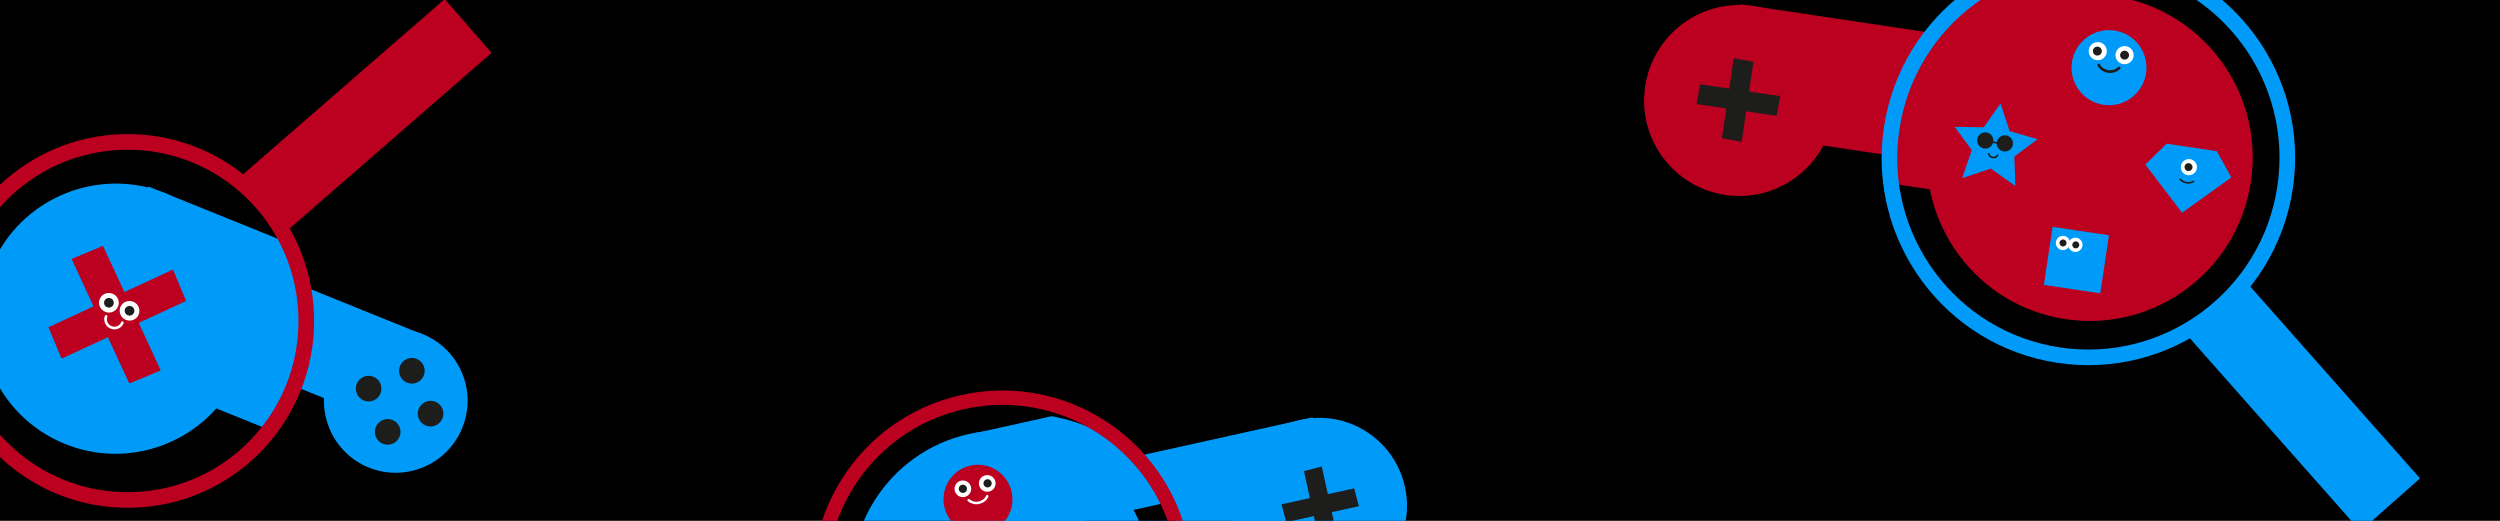 <?xml version="1.0" encoding="utf-8"?>
<!-- Generator: Adobe Illustrator 21.0.2, SVG Export Plug-In . SVG Version: 6.00 Build 0)  -->
<svg version="1.1" id="Ebene_1" xmlns="http://www.w3.org/2000/svg" xmlns:xlink="http://www.w3.org/1999/xlink" x="0px" y="0px"
	 viewBox="0 0 1440 300" style="enable-background:new 0 0 1440 300;" xml:space="preserve">
<style type="text/css">
	.st0{fill:#FFFFFF;}
	.st1{fill:#006666;}
	.st2{fill:#1D1D1B;}
	.st3{fill:none;stroke:#FFFFFF;stroke-width:1.141;stroke-linecap:round;}
	.st4{fill:#FF2EF6;}
	.st5{fill:none;stroke:#1D1D1B;stroke-width:1.141;stroke-linecap:round;stroke-linejoin:round;stroke-miterlimit:10;}
	.st6{fill:#FF5E24;}
	.st7{fill:none;stroke:#1D1D1B;stroke-width:1.141;stroke-linecap:round;}
	.st8{fill:#7E1DD6;}
	.st9{fill:none;}
	.st10{fill:#264AD8;}
	.st11{fill:none;stroke:#FFFFFF;stroke-width:1.62;stroke-linecap:round;}
	.st12{fill:#009BF9;}
	.st13{fill:none;stroke:#1D1D1B;stroke-width:1.62;stroke-linecap:round;}
	.st14{fill:none;stroke:#1D1D1B;stroke-width:2.7;stroke-linecap:round;}
	.st15{fill:#BC001F;}
	.st16{fill:none;stroke:#FFFFFF;stroke-width:1.8;stroke-linecap:round;}
	.st17{fill:#F9CC00;}
	.st18{fill:#FF2EF7;}
	.st19{clip-path:url(#SVGID_2_);fill:#006666;}
	.st20{clip-path:url(#SVGID_4_);fill:none;stroke:#1D1D1B;stroke-width:1.682;stroke-linecap:round;}
	.st21{clip-path:url(#SVGID_4_);fill:#FFFFFF;}
	.st22{clip-path:url(#SVGID_4_);fill:#1D1D1B;}
	.st23{clip-path:url(#SVGID_4_);fill:none;stroke:#006666;stroke-width:9.06;}
	.st24{clip-path:url(#SVGID_4_);fill:#FF2EF7;}
	.st25{clip-path:url(#SVGID_4_);fill:#006666;}
	.st26{clip-path:url(#SVGID_6_);fill:none;stroke:#1D1D1B;stroke-width:1.113;stroke-linecap:round;}
	.st27{clip-path:url(#SVGID_6_);fill:#FFFFFF;}
	.st28{clip-path:url(#SVGID_6_);fill:#1D1D1B;}
	.st29{clip-path:url(#SVGID_8_);fill:#FFFFFF;}
	.st30{clip-path:url(#SVGID_8_);fill:#1D1D1B;}
	.st31{clip-path:url(#SVGID_8_);fill:#FF2EF7;}
	.st32{clip-path:url(#SVGID_8_);fill:none;stroke:#1D1D1B;stroke-width:1.856;stroke-linecap:round;}
	.st33{clip-path:url(#SVGID_10_);fill:none;stroke:#1D1D1B;stroke-width:1.113;stroke-linecap:round;}
	.st34{clip-path:url(#SVGID_10_);fill:#1D1D1B;}
	.st35{fill:none;stroke:#1D1D1B;stroke-width:1.113;stroke-linecap:round;}
	.st36{clip-path:url(#SVGID_12_);fill:none;stroke:#006666;stroke-width:9.72;}
	.st37{clip-path:url(#SVGID_14_);fill:#006666;}
	.st38{clip-path:url(#SVGID_16_);fill:#FF2EF7;}
	.st39{clip-path:url(#SVGID_16_);fill:none;stroke:#006666;stroke-width:9.72;}
	.st40{clip-path:url(#SVGID_18_);fill:#7E1DD6;}
	.st41{clip-path:url(#SVGID_18_);fill:#FFFFFF;}
	.st42{clip-path:url(#SVGID_18_);fill:#1D1D1B;}
	.st43{clip-path:url(#SVGID_18_);fill:#FF5E24;}
	.st44{clip-path:url(#SVGID_18_);fill:none;stroke:#1D1D1B;stroke-width:2.187;stroke-linecap:round;}
	.st45{fill:none;stroke:#FF5E24;stroke-width:7.29;stroke-linecap:round;stroke-linejoin:round;stroke-dasharray:0,21.491;}
	.st46{fill:none;stroke:#FF5E24;stroke-width:7.29;stroke-linecap:round;stroke-linejoin:round;stroke-dasharray:0,17.872;}
	.st47{fill:none;stroke:#FF5E24;stroke-width:7.29;stroke-linecap:round;stroke-linejoin:round;}
	
		.st48{clip-path:url(#SVGID_20_);fill:none;stroke:#FF5E24;stroke-width:7.29;stroke-linecap:round;stroke-linejoin:round;stroke-dasharray:0,21.736;}
	.st49{clip-path:url(#SVGID_20_);fill:none;stroke:#FF5E24;stroke-width:7.29;stroke-linecap:round;stroke-linejoin:round;}
	
		.st50{clip-path:url(#SVGID_20_);fill:none;stroke:#FF5E24;stroke-width:7.29;stroke-linecap:round;stroke-linejoin:round;stroke-dasharray:0,21.322;}
	.st51{fill:none;stroke:#FF5E24;stroke-width:7.29;stroke-linecap:round;stroke-linejoin:round;stroke-dasharray:0,22.493;}
	.st52{clip-path:url(#SVGID_22_);fill:none;stroke:#FF5E24;stroke-width:7.29;stroke-linecap:round;stroke-linejoin:round;}
	.st53{fill:none;stroke:#FF5E24;stroke-width:7.29;stroke-linecap:round;stroke-linejoin:round;stroke-dasharray:0,21.322;}
	
		.st54{clip-path:url(#SVGID_24_);fill:none;stroke:#FF5E24;stroke-width:7.29;stroke-linecap:round;stroke-linejoin:round;stroke-dasharray:0,21.399;}
	.st55{clip-path:url(#SVGID_24_);fill:none;stroke:#FF5E24;stroke-width:7.29;stroke-linecap:round;stroke-linejoin:round;}
	
		.st56{clip-path:url(#SVGID_24_);fill:none;stroke:#FF5E24;stroke-width:7.29;stroke-linecap:round;stroke-linejoin:round;stroke-dasharray:0,22.307;}
	.st57{clip-path:url(#SVGID_24_);fill:#7E1DD6;}
	.st58{clip-path:url(#SVGID_24_);fill:#FFFFFF;}
	.st59{clip-path:url(#SVGID_24_);fill:#1D1D1B;}
	.st60{clip-path:url(#SVGID_26_);fill:none;stroke:#1D1D1B;stroke-width:1.997;stroke-linecap:round;}
	.st61{clip-path:url(#SVGID_26_);fill:#FFFFFF;}
	.st62{clip-path:url(#SVGID_26_);fill:#1D1D1B;}
	.st63{clip-path:url(#SVGID_26_);fill:#264AD8;}
	.st64{clip-path:url(#SVGID_26_);fill:none;stroke:#FFFFFF;stroke-width:3.329;stroke-linecap:round;}
	.st65{clip-path:url(#SVGID_28_);fill:none;stroke:#1D1D1B;stroke-width:2.219;stroke-linecap:round;}
	.st66{clip-path:url(#SVGID_28_);fill:#FFFFFF;}
	.st67{clip-path:url(#SVGID_28_);fill:#1D1D1B;}
	.st68{clip-path:url(#SVGID_30_);fill:none;stroke:#1D1D1B;stroke-width:2.197;stroke-linecap:round;}
	.st69{clip-path:url(#SVGID_30_);fill:#1D1D1B;}
	.st70{fill:none;stroke:#1D1D1B;stroke-width:2.197;stroke-linecap:round;}
	.st71{clip-path:url(#SVGID_32_);fill:#264AD8;}
	.st72{clip-path:url(#SVGID_32_);fill:#FFFFFF;}
	.st73{clip-path:url(#SVGID_32_);fill:#1D1D1B;}
	.st74{clip-path:url(#SVGID_34_);fill:#FFFFFF;}
	.st75{clip-path:url(#SVGID_34_);fill:#1D1D1B;}
	.st76{clip-path:url(#SVGID_34_);fill:#264AD8;}
	.st77{clip-path:url(#SVGID_36_);fill:none;stroke:#1D1D1B;stroke-width:2.074;stroke-linecap:round;}
	.st78{clip-path:url(#SVGID_36_);fill:#FFFFFF;}
	.st79{clip-path:url(#SVGID_36_);fill:#1D1D1B;}
	.st80{clip-path:url(#SVGID_38_);fill:none;stroke:#FFFFFF;stroke-width:1.997;stroke-linecap:round;}
	.st81{clip-path:url(#SVGID_38_);fill:#FFFFFF;}
	.st82{clip-path:url(#SVGID_38_);fill:#1D1D1B;}
	.st83{clip-path:url(#SVGID_40_);fill:#1D1D1B;}
	.st84{fill:none;stroke:#DD808E;stroke-width:3.645;}
	.st85{clip-path:url(#SVGID_42_);fill:#009BF9;}
	.st86{fill:none;stroke:#BC001F;stroke-width:8.28;}
	.st87{fill:none;stroke:#FFFFFF;stroke-width:1.449;stroke-linecap:round;}
	.st88{fill:none;stroke:#FFFFFF;stroke-width:0.821;stroke-linecap:round;}
	.st89{fill:none;stroke:#FFFFFF;stroke-width:1.541;stroke-linecap:round;}
	.st90{fill:none;stroke:#BC001F;stroke-width:9;}
	.st91{fill:none;stroke:#DD808E;stroke-width:3.961;}
	.st92{fill:none;stroke:#009BF9;stroke-width:9;}
	.st93{fill:none;stroke:#1D1D1B;stroke-width:0.945;stroke-linecap:round;}
	.st94{fill:none;stroke:#1D1D1B;stroke-width:1.575;stroke-linecap:round;}
</style>
<rect width="1440" height="300"/>
<ellipse transform="matrix(0.976 -0.216 0.216 0.976 -58.638 132.941)" class="st84" cx="577.617" cy="334.18" rx="102.268" ry="102.504"/>
<path class="st12" d="M770.885,340.68c-27.222,6.035-54.194-11.191-60.243-38.477c-6.049-27.287,11.115-54.298,38.337-60.334
	c27.223-6.035,54.195,11.192,60.244,38.479C815.272,307.633,798.108,334.645,770.885,340.68"/>
<path class="st1" d="M631.855,371.502c-27.222,6.035-54.194-11.191-60.243-38.477c-6.049-27.287,11.115-54.298,38.337-60.334
	c27.223-6.035,54.195,11.192,60.244,38.479C676.242,338.455,659.077,365.467,631.855,371.502"/>
<polygon class="st12" points="608.381,273.154 614.333,300 769.219,300 756.011,240.425 "/>
<path class="st2" d="M615.188,308.195c-4.86,1.076-9.675-1.998-10.755-6.867c-1.08-4.873,1.984-9.695,6.844-10.772
	c4.86-1.078,9.675,1.996,10.755,6.869C623.112,302.295,620.048,307.117,615.188,308.195"/>
<polygon class="st2" points="751.068,271.369 754.477,286.9 738.152,290.484 740.635,300 744.324,300 756.754,297.271 757.353,300 
	768.223,300 767.124,294.994 782.7,291.576 780.019,281.292 764.849,284.622 761.35,268.69 "/>
<path d="M600.631,437.67c-56.835,12.602-113.148-23.363-125.777-80.33s23.207-113.363,80.043-125.965
	c56.836-12.6,113.148,23.367,125.777,80.334C693.303,368.676,657.467,425.07,600.631,437.67"/>
<g>
	<defs>
		<path id="SVGID_41_" d="M554.897,231.375C517.8,239.6,489.651,266.479,478.084,300h199.289
			c-14.754-42.819-55.175-71.144-99.613-71.14C570.222,228.86,562.56,229.676,554.897,231.375"/>
	</defs>
	<clipPath id="SVGID_2_">
		<use xlink:href="#SVGID_41_"  style="overflow:visible;"/>
	</clipPath>
	<path style="clip-path:url(#SVGID_2_);fill:#009BF9;" d="M595.54,418.941c-46.551,10.32-92.673-19.133-103.017-65.793
		C482.18,306.492,511.53,260.3,558.081,249.98c46.55-10.32,92.672,19.141,103.016,65.797
		C671.44,362.437,642.09,408.621,595.54,418.941"/>
	
		<rect x="566.549" y="237.09" transform="matrix(0.976 -0.216 0.216 0.976 -49.036 141.913)" style="clip-path:url(#SVGID_2_);fill:#009BF9;" width="113.683" height="115.48"/>
</g>
<ellipse transform="matrix(0.976 -0.216 0.216 0.976 -58.708 132.979)" class="st86" cx="577.764" cy="334.523" rx="105.409" ry="105.652"/>
<path class="st15" d="M567.625,307.025c-10.706,2.373-21.313-4.404-23.692-15.133c-2.38-10.732,4.371-21.355,15.077-23.728
	c10.706-2.373,21.313,4.4,23.693,15.132C585.081,294.025,578.331,304.652,567.625,307.025"/>
<path class="st87" d="M568.618,285.836c-0.667,1.738-2.468,3.227-4.81,3.746c-2.262,0.502-4.499-0.254-5.852-1.459"/>
<path class="st0" d="M569.69,283.135c-2.591,0.574-5.157-1.061-5.731-3.652c-0.575-2.59,1.061-5.155,3.651-5.729
	c2.591-0.574,5.157,1.059,5.732,3.649C573.916,279.994,572.281,282.561,569.69,283.135"/>
<path class="st2" d="M569.371,280.709c-1.276,0.283-2.541-0.523-2.823-1.799c-0.283-1.275,0.522-2.541,1.798-2.824
	s2.541,0.525,2.823,1.801C571.452,279.162,570.647,280.426,569.371,280.709"/>
<path class="st0" d="M555.655,286.246c-2.591,0.574-5.157-1.061-5.731-3.652c-0.575-2.59,1.06-5.155,3.651-5.729
	c2.591-0.574,5.157,1.059,5.731,3.649C559.881,283.105,558.246,285.672,555.655,286.246"/>
<path class="st2" d="M555.127,283.863c-1.276,0.283-2.54-0.521-2.823-1.797c-0.282-1.275,0.522-2.543,1.798-2.826
	c1.276-0.283,2.541,0.525,2.823,1.801C557.208,282.316,556.403,283.58,555.127,283.863"/>
<path class="st12" d="M104.302,225.621c21.174,8.557,45.291-1.713,53.866-22.937c8.575-21.225-1.639-45.364-22.813-53.92
	c-21.175-8.555-45.291,1.714-53.866,22.939S83.128,217.066,104.302,225.621"/>
<path class="st12" d="M212.443,269.312c21.174,8.557,45.291-1.713,53.866-22.937c8.575-21.225-1.639-45.364-22.813-53.92
	c-21.175-8.555-45.291,1.714-53.866,22.939S191.269,260.758,212.443,269.312"/>
<rect x="149.272" y="133.556" transform="matrix(0.375 -0.927 0.927 0.375 -70.6 286.291)" class="st12" width="55.309" height="123.849"/>
<path class="st2" d="M234.465,220.426c3.78,1.527,8.086-0.307,9.616-4.094c1.532-3.791-0.292-8.099-4.072-9.627
	c-3.78-1.527-8.085,0.305-9.617,4.096C228.861,214.588,230.685,218.899,234.465,220.426"/>
<path class="st2" d="M209.559,230.715c3.78,1.527,8.086-0.307,9.616-4.094c1.53-3.789-0.292-8.101-4.072-9.629
	c-3.78-1.527-8.087,0.309-9.617,4.098C203.955,224.877,205.779,229.188,209.559,230.715"/>
<path class="st2" d="M245.234,245.127c3.78,1.527,8.086-0.307,9.616-4.094c1.53-3.789-0.292-8.101-4.072-9.629
	c-3.78-1.527-8.087,0.309-9.617,4.098C239.63,239.289,241.454,243.6,245.234,245.127"/>
<path class="st2" d="M220.531,255.613c3.78,1.527,8.086-0.305,9.616-4.094c1.531-3.787-0.292-8.099-4.072-9.627
	c-3.78-1.527-8.086,0.311-9.617,4.098C214.927,249.779,216.751,254.086,220.531,255.613"/>
<polygon class="st15" points="126.898,188.483 141.423,181.751 137.408,172.118 122.513,179.022 115.945,164.852 106.31,168.868 
	113.05,183.406 99.211,189.824 103.226,199.457 117.437,192.87 124.017,207.066 133.65,203.05 "/>
<path class="st88" d="M116.904,186.488c-0.52,1.334,0.177,2.852,1.556,3.389c1.378,0.535,2.916-0.114,3.436-1.448"/>
<path class="st0" d="M116.67,185.113c1.561,0.607,3.314-0.154,3.916-1.699c0.6-1.547-0.177-3.293-1.738-3.901
	c-1.562-0.607-3.316,0.155-3.916,1.702C114.33,182.759,115.108,184.506,116.67,185.113"/>
<path class="st2" d="M117.223,183.693c0.769,0.299,1.632-0.074,1.929-0.838c0.296-0.762-0.088-1.621-0.857-1.92
	c-0.769-0.299-1.632,0.076-1.927,0.838C116.071,182.537,116.454,183.394,117.223,183.693"/>
<path class="st0" d="M122.996,187.572c1.561,0.607,3.314-0.154,3.916-1.699c0.6-1.547-0.177-3.293-1.738-3.901
	c-1.562-0.607-3.316,0.155-3.916,1.702C120.656,185.218,121.434,186.965,122.996,187.572"/>
<path class="st2" d="M123.547,186.152c0.769,0.299,1.632-0.074,1.929-0.838c0.296-0.762-0.088-1.621-0.857-1.92
	c-0.769-0.299-1.632,0.076-1.927,0.838C122.395,184.996,122.778,185.853,123.547,186.152"/>
<polygon class="st15" points="255.497,0 136.441,103.494 163.431,134.543 283.134,30.486 256.633,0 "/>
<path class="st12" d="M176.288,183.088c-0.27-15.462-3.928-30.066-10.242-43.124l-65.82-26.593c-1.455-0.695-2.93-1.364-4.446-1.977
	c-1.516-0.613-3.042-1.156-4.573-1.667l-5.727-2.314l-0.236,0.583c-36.927-9.123-75.925,10.101-90.62,46.471
	c-16.103,39.86,3.076,85.192,42.841,101.258c31.256,12.629,65.918,3.406,87.144-20.473l30.501,12.323
	C168.759,229.733,176.711,207.315,176.288,183.088z"/>
<polygon class="st15" points="79.898,185.987 107.171,173.341 99.628,155.251 71.66,168.216 59.324,141.607 41.238,149.151 
	53.89,176.454 27.894,188.502 35.441,206.592 62.128,194.221 74.488,220.883 92.578,213.34 "/>
<path class="st89" d="M61.125,182.238c-0.973,2.504,0.334,5.355,2.923,6.363c2.589,1.004,5.477-0.215,6.451-2.718"/>
<path class="st0" d="M60.69,179.656c2.932,1.137,6.225-0.293,7.353-3.195c1.129-2.907-0.332-6.184-3.264-7.321
	c-2.933-1.14-6.225,0.286-7.354,3.192C56.296,175.234,57.757,178.515,60.69,179.656"/>
<path class="st2" d="M61.728,176.984c1.443,0.562,3.065-0.148,3.622-1.578c0.557-1.43-0.164-3.043-1.607-3.606
	c-1.445-0.562-3.066,0.145-3.622,1.575C59.563,174.804,60.284,176.422,61.728,176.984"/>
<path class="st0" d="M72.567,184.277c2.932,1.137,6.225-0.293,7.353-3.195c1.129-2.907-0.332-6.184-3.264-7.321
	c-2.933-1.14-6.225,0.286-7.354,3.192C68.173,179.855,69.634,183.136,72.567,184.277"/>
<path class="st2" d="M73.604,181.605c1.443,0.562,3.065-0.148,3.622-1.578c0.557-1.43-0.164-3.043-1.607-3.606
	c-1.445-0.562-3.066,0.145-3.622,1.575C71.44,179.426,72.16,181.044,73.604,181.605"/>
<ellipse transform="matrix(1 -0.018 0.018 1 -3.215 1.309)" class="st90" cx="73.422" cy="184.884" rx="102.882" ry="103.119"/>
<ellipse transform="matrix(0.148 -0.989 0.989 0.148 935.441 1266.786)" class="st91" cx="1202.811" cy="90.576" rx="111.415" ry="111.161"/>
<path class="st15" d="M993.742,112.277c29.975,4.479,57.915-16.246,62.405-46.289c4.491-30.045-16.169-58.035-46.144-62.514
	c-29.975-4.48-57.915,16.246-62.405,46.291C943.108,79.808,963.767,107.797,993.742,112.277"/>
<path class="st1" d="M1146.83,135.156c29.975,4.48,57.915-16.246,62.405-46.289c4.49-30.045-16.169-58.033-46.144-62.514
	c-29.975-4.48-57.915,16.246-62.405,46.291C1096.195,102.687,1116.855,130.676,1146.83,135.156"/>
<rect x="1041.419" y="-31.293" transform="matrix(0.148 -0.989 0.989 0.148 868.432 1109.646)" class="st15" width="73.404" height="164.363"/>
<path class="st2" d="M1160.101,65.252c5.351,0.799,10.34-2.9,11.141-8.266c0.802-5.363-2.886-10.361-8.238-11.16
	c-5.351-0.801-10.339,2.901-11.141,8.264C1151.061,59.455,1154.75,64.451,1160.101,65.252"/>
<path class="st2" d="M1131.148,86.24c5.351,0.799,10.339-2.9,11.141-8.266c0.801-5.363-2.887-10.361-8.238-11.16
	c-5.352-0.799-10.34,2.903-11.141,8.266C1122.108,80.445,1125.796,85.441,1131.148,86.24"/>
<path class="st2" d="M1181.652,93.789c5.351,0.801,10.339-2.898,11.141-8.264c0.801-5.363-2.887-10.361-8.238-11.162
	c-5.351-0.799-10.34,2.903-11.142,8.266C1172.612,87.994,1176.301,92.99,1181.652,93.789"/>
<path class="st2" d="M1153.021,114.977c5.351,0.799,10.34-2.9,11.141-8.266c0.802-5.363-2.886-10.361-8.238-11.16
	c-5.351-0.801-10.339,2.901-11.141,8.264C1143.981,109.18,1147.67,114.176,1153.021,114.977"/>
<polygon class="st2" points="1005.771,64.137 1023.297,66.721 1025.425,55.369 1007.454,52.721 1009.972,35.621 998.622,33.494 
	996.037,51.037 979.334,48.576 977.205,59.928 994.354,62.455 991.831,79.586 1003.183,81.715 "/>
<polygon class="st12" points="1254.289,186.866 1354.383,300 1366.282,300 1393.92,275.548 1288.602,156.508 "/>
<path d="M1185.703,204.537c62.583,9.354,120.916-33.916,130.29-96.641c9.375-62.728-33.759-121.162-96.341-130.515
	c-62.583-9.354-120.917,33.916-130.291,96.644C1079.986,136.75,1123.12,195.183,1185.703,204.537"/>
<path class="st15" d="M1189.805,183.848c51.257,7.66,99.034-27.781,106.712-79.16c7.678-51.375-27.649-99.231-78.907-106.891
	c-51.258-7.66-99.034,27.778-106.712,79.153C1103.219,128.328,1138.547,176.188,1189.805,183.848"/>
<path class="st15" d="M1220.344,0h-87.547c-22.66,17.489-38.867,43.446-43.437,74.025c-1.608,10.758-1.67,21.39-0.355,31.67
	l113.019,16.891L1220.344,0z"/>
<ellipse transform="matrix(0.148 -0.989 0.989 0.148 934.948 1266.981)" class="st92" cx="1202.677" cy="90.96" rx="114.839" ry="114.575"/>
<polygon class="st12" points="1247.964,82.762 1276.928,87.092 1285.256,102.174 1256.872,122.562 1235.689,94.767 "/>
<path class="st93" d="M1255.849,103.332c0.978,1.014,2.277,1.723,3.767,1.945c1.353,0.201,2.686-0.119,3.852-0.761"/>
<path class="st0" d="M1260.112,100.891c2.543,0.381,4.913-1.371,5.293-3.914c0.381-2.545-1.373-4.914-3.917-5.295
	c-2.543-0.379-4.913,1.373-5.293,3.918C1255.813,98.143,1257.568,100.512,1260.112,100.891"/>
<path class="st2" d="M1260.257,98.525c1.253,0.186,2.42-0.678,2.608-1.932c0.187-1.252-0.677-2.42-1.93-2.605
	c-1.252-0.188-2.42,0.676-2.607,1.928C1258.141,97.17,1259.004,98.338,1260.257,98.525"/>
<rect x="1178.882" y="133.334" transform="matrix(0.148 -0.989 0.989 0.148 870.926 1310.283)" class="st12" width="33.821" height="32.855"/>
<path class="st0" d="M1187.654,144.014c2.245,0.334,4.337-1.213,4.673-3.457c0.335-2.244-1.213-4.34-3.458-4.674
	c-2.245-0.336-4.338,1.213-4.673,3.457C1183.861,141.584,1185.409,143.678,1187.654,144.014"/>
<path class="st2" d="M1187.995,141.955c1.106,0.166,2.136-0.598,2.302-1.701c0.165-1.108-0.598-2.137-1.703-2.303
	c-1.106-0.164-2.137,0.598-2.302,1.705C1186.127,140.76,1186.889,141.791,1187.995,141.955"/>
<path class="st0" d="M1194.816,145.082c2.245,0.336,4.337-1.213,4.673-3.457c0.335-2.244-1.213-4.338-3.458-4.674
	s-4.338,1.215-4.673,3.459C1191.023,142.654,1192.571,144.746,1194.816,145.082"/>
<path class="st2" d="M1195.348,143.055c1.106,0.164,2.137-0.598,2.302-1.701c0.165-1.108-0.597-2.139-1.703-2.303
	c-1.106-0.166-2.137,0.596-2.302,1.703C1193.48,141.858,1194.242,142.889,1195.348,143.055"/>
<path class="st12" d="M1211.587,60.375c11.789,1.762,22.777-6.389,24.543-18.205c1.766-11.816-6.359-22.824-18.148-24.586
	c-11.789-1.762-22.777,6.391-24.543,18.207C1191.673,47.607,1199.798,58.613,1211.587,60.375"/>
<path class="st94" d="M1208.903,37.473c0.855,1.836,2.92,3.311,5.499,3.695c2.491,0.373,4.859-0.615,6.235-2.021"/>
<path class="st0" d="M1207.535,34.627c2.853,0.426,5.511-1.543,5.937-4.396c0.427-2.854-1.54-5.512-4.393-5.938
	s-5.511,1.541-5.938,4.395C1202.715,31.541,1204.682,34.201,1207.535,34.627"/>
<path class="st2" d="M1207.698,31.973c1.405,0.211,2.715-0.756,2.925-2.162c0.21-1.404-0.759-2.715-2.164-2.926
	c-1.406-0.209-2.715,0.76-2.925,2.164C1205.324,30.455,1206.293,31.764,1207.698,31.973"/>
<path class="st0" d="M1222.989,36.935c2.853,0.426,5.511-1.543,5.937-4.396c0.427-2.854-1.54-5.512-4.393-5.938
	s-5.511,1.541-5.938,4.395C1218.169,33.849,1220.136,36.509,1222.989,36.935"/>
<path class="st2" d="M1223.381,34.315c1.405,0.211,2.715-0.756,2.925-2.162c0.21-1.404-0.759-2.715-2.164-2.926
	c-1.406-0.209-2.715,0.762-2.925,2.166C1221.007,32.799,1221.976,34.106,1223.381,34.315"/>
<polygon class="st12" points="1173.652,80.173 1157.542,75.553 1152.31,59.569 1142.632,73.324 1125.876,73.033 1135.75,86.474 
	1130.227,102.592 1146.703,97.084 1146.701,97.094 1160.849,107.168 1160.279,90.139 "/>
<path class="st93" d="M1145.631,88.541c-0.147,0.982,0.839,1.945,2.201,2.148c1.363,0.204,2.587-0.427,2.734-1.41"/>
<path class="st2" d="M1142.814,85.527c2.552,0.383,4.931-1.377,5.312-3.932c0.382-2.55-1.378-4.927-3.931-5.31
	c-2.552-0.381-4.93,1.379-5.311,3.93C1138.502,82.769,1140.262,85.146,1142.814,85.527"/>
<path class="st2" d="M1154.106,87.215c2.552,0.383,4.931-1.377,5.312-3.932c0.382-2.55-1.378-4.927-3.931-5.31
	c-2.552-0.381-4.93,1.379-5.311,3.93C1149.794,84.457,1151.554,86.834,1154.106,87.215"/>
<line class="st93" x1="1146.524" y1="81.719" x2="1154.544" y2="82.917"/>
</svg>
